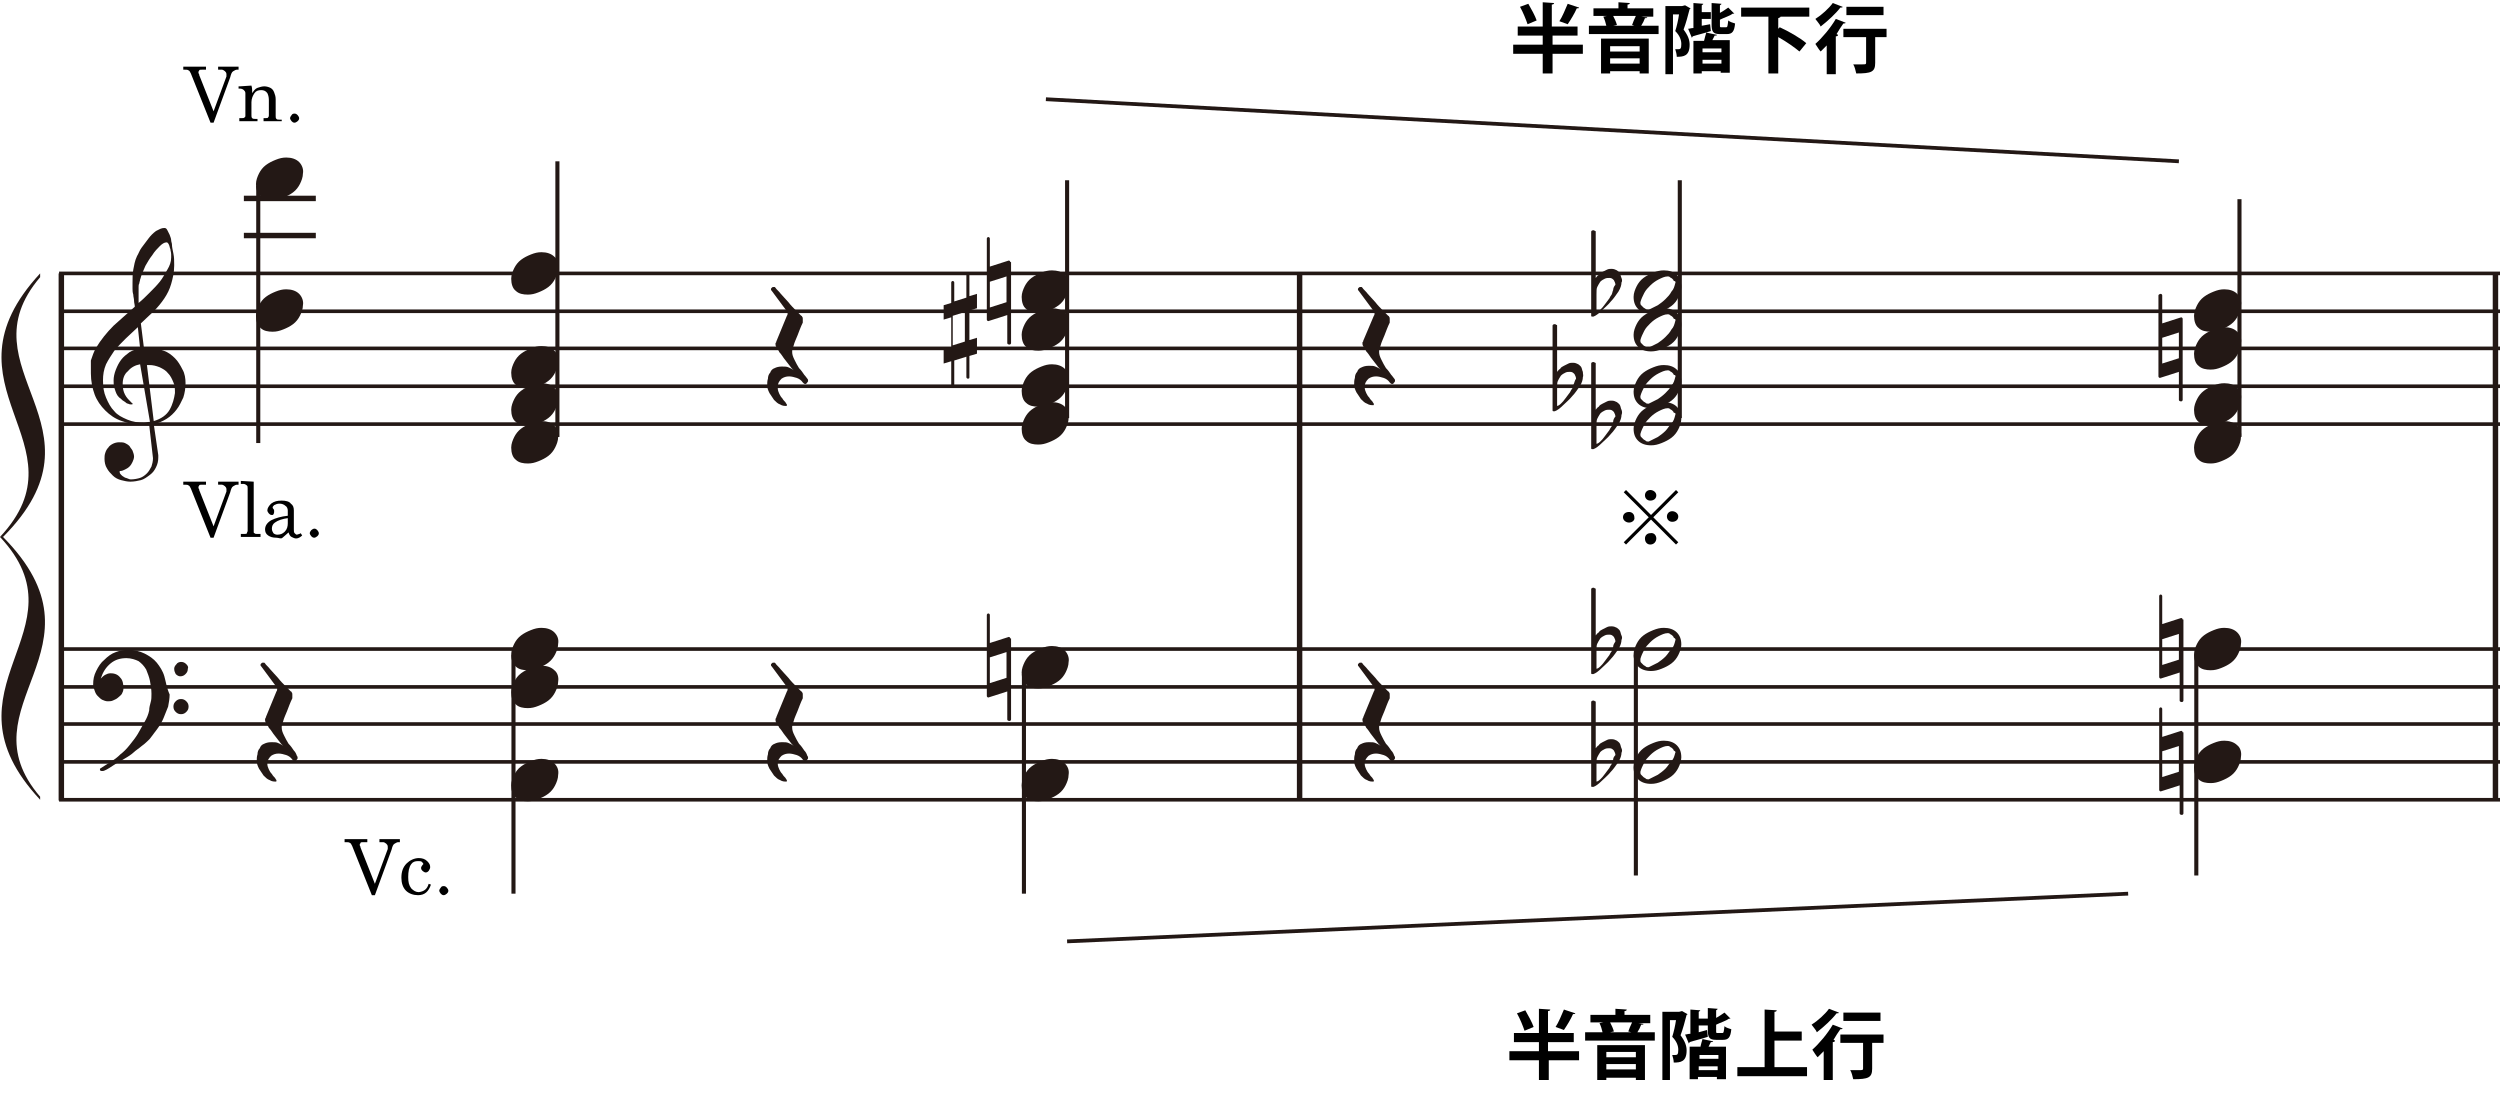 <?xml version="1.0" encoding="utf-8"?>
<!-- Generator: Adobe Illustrator 26.3.1, SVG Export Plug-In . SVG Version: 6.00 Build 0)  -->
<svg version="1.1" xmlns="http://www.w3.org/2000/svg" xmlns:xlink="http://www.w3.org/1999/xlink" x="0px" y="0px"
	 viewBox="0 0 330.1 145.7" style="enable-background:new 0 0 330.1 145.7;" xml:space="preserve">
<style type="text/css">
	.st0{fill:none;stroke:#231815;stroke-width:0.72;stroke-miterlimit:10;}
	.st1{fill:#231815;}
	.st2{fill:none;stroke:#231815;stroke-width:0.48;stroke-miterlimit:10;}
	.st3{fill-rule:evenodd;clip-rule:evenodd;fill:#231815;}
	.st4{fill:none;stroke:#231815;stroke-width:0.54;stroke-miterlimit:10;}
	.st5{fill:none;stroke:#231815;stroke-width:0.42;stroke-miterlimit:10;}
	.st6{fill:none;stroke:#231815;stroke-width:0.6;stroke-miterlimit:10;}
	.st7{fill:none;stroke:#E60012;stroke-width:0.75;stroke-miterlimit:10;}
	.st8{fill:none;stroke:#231815;stroke-width:0.5;stroke-miterlimit:10;}
</style>
<g id="レイヤー_1">
	<line class="st0" x1="8.1" y1="36.1" x2="8.1" y2="105.7"/>
	<path class="st1" d="M24.5,50.6c0-0.6-0.1-1.3-0.4-1.8c-0.3-0.6-0.6-1.1-1-1.5c-0.4-0.4-0.9-0.8-1.5-1s-1.2-0.4-1.8-0.4
		c-0.1,0-0.2,0-0.4,0c-0.1,0-0.3,0-0.4,0l-0.4-3.2c0.6-0.6,1.2-1.1,1.7-1.6c0.5-0.5,1-1.1,1.4-1.7c0.4-0.6,0.7-1.2,0.9-1.9
		c0.2-0.7,0.4-1.5,0.4-2.4v-0.2c0-0.5,0-0.9-0.1-1.4c-0.1-0.5-0.2-0.9-0.2-1.3c0-0.1-0.1-0.3-0.1-0.5s-0.1-0.4-0.2-0.7
		c-0.1-0.2-0.2-0.4-0.3-0.6c-0.1-0.2-0.2-0.3-0.4-0.3c-0.4,0-0.7,0.2-1.1,0.4c-0.4,0.3-0.7,0.6-1,1c-0.3,0.4-0.6,0.8-0.9,1.2
		c-0.3,0.4-0.4,0.8-0.6,1.1c-0.3,0.6-0.4,1.3-0.5,1.8c-0.1,0.6-0.1,1.1-0.1,1.7v0.2c0,0.1,0,0.3,0,0.6c0,0.2,0,0.5,0.1,0.8
		c0,0.3,0.1,0.5,0.1,0.8c0,0.3,0.1,0.5,0.1,0.8c-0.9,0.8-1.8,1.6-2.8,2.5c-0.9,0.9-1.7,1.9-2.3,2.9c-0.3,0.5-0.5,1.1-0.7,1.7
		C12,48.1,12,48.7,12,49.3c0,1,0.2,2,0.5,2.8c0.3,0.8,0.8,1.5,1.4,2.1c0.6,0.6,1.3,1.1,2.2,1.4c0.8,0.3,1.8,0.5,2.8,0.5h0.2
		c0.1,0,0.2,0,0.3,0c0.1,0,0.2,0,0.3,0l0.5,4.4c0,0.4-0.1,0.8-0.2,1.1c-0.2,0.4-0.4,0.7-0.6,0.9c-0.3,0.3-0.6,0.5-0.9,0.6
		c-0.3,0.1-0.8,0.2-1.2,0.2c-0.1,0-0.2,0-0.4-0.1s-0.4-0.1-0.5-0.2c-0.2-0.1-0.3-0.2-0.4-0.3c-0.1-0.1-0.2-0.2-0.2-0.4
		c0,0,0-0.1,0-0.1c0.3,0,0.5-0.1,0.7-0.2c0.2-0.1,0.4-0.2,0.6-0.4c0.2-0.2,0.3-0.4,0.4-0.6c0.1-0.2,0.2-0.5,0.2-0.7
		c0-0.3-0.1-0.5-0.2-0.8c-0.1-0.2-0.3-0.4-0.4-0.6c-0.2-0.2-0.4-0.3-0.6-0.4c-0.2-0.1-0.5-0.1-0.8-0.1c-0.3,0-0.6,0.1-0.8,0.2
		c-0.2,0.1-0.5,0.3-0.6,0.5c-0.2,0.2-0.3,0.4-0.4,0.7c-0.1,0.3-0.1,0.5-0.1,0.8c0,0.4,0.1,0.9,0.3,1.2c0.2,0.4,0.5,0.7,0.8,1
		c0.3,0.3,0.7,0.5,1.1,0.6c0.4,0.1,0.8,0.2,1.2,0.2c0.5,0,1-0.1,1.4-0.2s0.8-0.4,1.2-0.7c0.4-0.3,0.6-0.6,0.8-1
		c0.2-0.4,0.3-0.8,0.3-1.3c0-0.1,0-0.1,0-0.1c0,0,0-0.1,0-0.2L20.3,56c0.6-0.1,1.2-0.4,1.7-0.7c0.5-0.3,1-0.8,1.3-1.2
		c0.4-0.5,0.6-1,0.9-1.6C24.4,51.9,24.5,51.2,24.5,50.6L24.5,50.6L24.5,50.6z M22.1,35.6c-0.3,0.5-0.6,1.1-1,1.6
		c-0.4,0.5-0.9,1-1.4,1.5c-0.5,0.5-0.9,0.9-1.4,1.3c0-0.1,0-0.2,0-0.4c0-0.1,0-0.3,0-0.4c0-0.1,0-0.2,0-0.3v-0.4c0-0.2,0-0.4,0-0.6
		c0-0.2,0-0.3,0.1-0.5c0-0.2,0.1-0.3,0.1-0.5c0.1-0.2,0.1-0.4,0.2-0.6c0.1-0.3,0.3-0.7,0.5-1.2c0.3-0.5,0.5-0.9,0.9-1.4
		c0.3-0.5,0.7-0.9,1-1.2c0.3-0.3,0.6-0.5,0.9-0.5c0.1,0,0.2,0.1,0.3,0.3c0.1,0.2,0.1,0.4,0.2,0.6c0,0.2,0.1,0.4,0.1,0.7
		c0,0.2,0,0.4,0,0.4C22.6,34.6,22.4,35.1,22.1,35.6L22.1,35.6z M22.4,54.1c-0.4,0.7-1.1,1.2-2.1,1.5l-0.9-7.4l0.3,0
		c0.5,0,0.9,0.1,1.4,0.3c0.4,0.2,0.8,0.4,1.1,0.8c0.3,0.3,0.5,0.7,0.7,1.2c0.2,0.4,0.2,0.9,0.2,1.4C23,52.6,22.8,53.4,22.4,54.1
		L22.4,54.1z M19.8,55.7c-0.3,0-0.5,0.1-0.8,0.1c-0.8,0-1.5-0.1-2.2-0.4c-0.7-0.3-1.3-0.6-1.7-1.1c-0.5-0.5-0.8-1.1-1.1-1.8
		c-0.3-0.7-0.4-1.4-0.4-2.3c0-0.7,0.1-1.4,0.4-2.1c0.3-0.6,0.7-1.2,1.1-1.8c0.5-0.6,1-1.1,1.5-1.6s1.1-1,1.6-1.5l0.3,2.8
		c-0.5,0.1-0.9,0.2-1.4,0.5c-0.4,0.3-0.8,0.6-1.1,1c-0.3,0.4-0.5,0.8-0.7,1.3c-0.2,0.5-0.3,1-0.3,1.4c0,0.3,0,0.7,0.1,1
		c0.1,0.3,0.2,0.7,0.4,1c0.1,0.1,0.2,0.3,0.4,0.4c0.2,0.2,0.3,0.3,0.5,0.4c0.2,0.1,0.3,0.3,0.5,0.3c0.2,0.1,0.3,0.1,0.4,0.1h0.1
		c0.1,0,0.1,0,0.1-0.1v0c0,0,0-0.1-0.1-0.1c-0.4-0.4-0.7-0.7-0.9-1.1c-0.2-0.4-0.3-0.8-0.3-1.4c0-0.7,0.2-1.3,0.7-1.7
		c0.4-0.5,1-0.8,1.6-0.9L19.8,55.7L19.8,55.7z"/>
	<path class="st1" d="M24.6,87.7c-0.2-0.2-0.4-0.3-0.7-0.3c-0.2,0-0.5,0.1-0.6,0.3c-0.2,0.2-0.3,0.4-0.3,0.6c0,0.3,0.1,0.5,0.2,0.7
		c0.2,0.2,0.4,0.3,0.6,0.3c0.3,0,0.5-0.1,0.7-0.3c0.2-0.2,0.3-0.4,0.3-0.7C24.9,88.1,24.8,87.9,24.6,87.7L24.6,87.7z M24.6,92.6
		c-0.2-0.2-0.4-0.3-0.7-0.3c-0.3,0-0.5,0.1-0.7,0.3c-0.2,0.2-0.3,0.4-0.3,0.7c0,0.3,0.1,0.5,0.3,0.7c0.2,0.2,0.4,0.3,0.7,0.3
		c0.3,0,0.5-0.1,0.7-0.3c0.2-0.2,0.3-0.4,0.3-0.7C24.9,93,24.8,92.8,24.6,92.6L24.6,92.6z M21.7,89.3c-0.2-0.7-0.6-1.3-1-1.8
		c-0.4-0.5-1-0.9-1.6-1.2c-0.6-0.3-1.4-0.5-2.1-0.5c-0.6,0-1.2,0.1-1.7,0.3c-0.6,0.2-1.1,0.6-1.5,1c-0.5,0.4-0.8,0.9-1.1,1.5
		c-0.3,0.6-0.4,1.1-0.4,1.8c0,0.3,0.1,0.5,0.2,0.8c0.1,0.3,0.2,0.5,0.4,0.7c0.2,0.2,0.4,0.4,0.6,0.5c0.2,0.1,0.5,0.2,0.7,0.2
		c0.2,0,0.5,0,0.7-0.1c0.2-0.1,0.5-0.2,0.7-0.4c0.2-0.2,0.4-0.3,0.5-0.5c0.1-0.2,0.2-0.4,0.2-0.7c0-0.6-0.1-1.1-0.4-1.4
		c-0.3-0.4-0.7-0.6-1.3-0.6c-0.3,0-0.5,0.1-0.7,0.2c-0.2,0.1-0.4,0.3-0.6,0.5c0.3-0.9,0.7-1.5,1.3-2c0.6-0.5,1.3-0.7,2.1-0.7
		c0.6,0,1.2,0.2,1.6,0.4c0.4,0.3,0.7,0.6,1,1.1c0.2,0.5,0.4,1,0.5,1.5c0.1,0.6,0.2,1.1,0.2,1.7c0,0.4,0,0.8-0.1,1.1
		c-0.1,0.4-0.2,0.7-0.2,1.1c-0.1,0.5-0.3,1-0.6,1.5c-0.3,0.5-0.6,1.1-0.9,1.6c-0.3,0.5-0.7,1-1.1,1.5c-0.4,0.5-0.8,0.9-1.2,1.2
		c-0.4,0.4-0.8,0.7-1.3,1c-0.5,0.3-0.9,0.6-1.4,0.9c0,0,0,0.1,0,0.1c0,0,0,0,0,0.1c0.1,0.1,0.2,0.1,0.2,0.1c0.1,0,0.1,0,0.2,0
		c0.1,0,0.3-0.1,0.5-0.2c0.2-0.1,0.5-0.3,0.8-0.5c0.3-0.2,0.6-0.4,1-0.6c0.3-0.2,0.7-0.4,1-0.6c0.3-0.2,0.6-0.4,0.8-0.6
		c0.2-0.2,0.4-0.3,0.5-0.4c0.3-0.2,0.6-0.5,0.9-0.7c0.3-0.3,0.6-0.5,0.8-0.8c0.3-0.4,0.6-0.8,0.9-1.2c0.3-0.4,0.6-0.9,0.8-1.4
		c0.2-0.5,0.4-1,0.6-1.5c0.1-0.5,0.2-1.1,0.2-1.6C22,90.8,21.9,90,21.7,89.3L21.7,89.3z"/>
	<line class="st0" x1="171.6" y1="36.1" x2="171.6" y2="105.7"/>
	<line class="st0" x1="329.5" y1="36.1" x2="329.5" y2="105.7"/>
	<line class="st2" x1="7.8" y1="36.1" x2="330.1" y2="36.1"/>
	<line class="st2" x1="7.8" y1="41.1" x2="330.1" y2="41.1"/>
	<line class="st2" x1="7.8" y1="46" x2="330.1" y2="46"/>
	<line class="st2" x1="7.8" y1="51" x2="330.1" y2="51"/>
	<line class="st2" x1="7.8" y1="56" x2="330.1" y2="56"/>
	<line class="st2" x1="7.8" y1="85.7" x2="330.1" y2="85.7"/>
	<line class="st2" x1="7.8" y1="90.7" x2="330.1" y2="90.7"/>
	<line class="st2" x1="7.8" y1="95.6" x2="330.1" y2="95.6"/>
	<line class="st2" x1="7.8" y1="100.6" x2="330.1" y2="100.6"/>
	<line class="st2" x1="7.8" y1="105.6" x2="330.1" y2="105.6"/>
	<path class="st3" d="M5.3,36.1C-8.6,51.1,11.6,58.5,0,70.9h0.4c14.6-14.7-5.5-22.1,4.9-34.3"/>
	<path class="st3" d="M5.3,105.6C-8.6,90.7,11.6,83.3,0,70.9h0.4c14.6,14.8-5.5,22.2,4.9,34.3"/>
	<line class="st4" x1="34.1" y1="24.5" x2="34.1" y2="58.5"/>
	<path class="st0" d="M32.2,31.1h9.5 M32.2,26.2h9.5"/>
	<path class="st1" d="M39.5,21.4c-0.4-0.4-1-0.6-1.7-0.6c-0.5,0-0.9,0.1-1.4,0.3c-0.5,0.2-0.9,0.4-1.3,0.7c-0.4,0.3-0.7,0.7-0.9,1.1
		c-0.2,0.4-0.4,0.9-0.4,1.4c0,0.7,0.2,1.3,0.6,1.6c0.4,0.4,1,0.5,1.6,0.5c0.5,0,0.9-0.1,1.4-0.3c0.5-0.2,0.9-0.4,1.3-0.7
		c0.4-0.3,0.7-0.7,0.9-1.1c0.2-0.4,0.4-0.9,0.4-1.4C40.1,22.4,39.9,21.8,39.5,21.4L39.5,21.4z"/>
	<path class="st1" d="M39.5,38.8c-0.4-0.4-1-0.6-1.7-0.6c-0.5,0-0.9,0.1-1.4,0.3c-0.5,0.2-0.9,0.4-1.3,0.7c-0.4,0.3-0.7,0.7-0.9,1.1
		c-0.2,0.4-0.4,0.9-0.4,1.4c0,0.7,0.2,1.3,0.6,1.6c0.4,0.4,1,0.5,1.6,0.5c0.5,0,0.9-0.1,1.4-0.3c0.5-0.2,0.9-0.4,1.3-0.7
		c0.4-0.3,0.7-0.7,0.9-1.1c0.2-0.4,0.4-0.9,0.4-1.4C40.1,39.8,39.9,39.2,39.5,38.8L39.5,38.8z"/>
	<line class="st4" x1="73.6" y1="57.7" x2="73.6" y2="21.3"/>
	<path class="st1" d="M73.2,33.9c-0.4-0.4-1-0.6-1.7-0.6c-0.5,0-0.9,0.1-1.4,0.3c-0.5,0.2-0.9,0.4-1.3,0.7c-0.4,0.3-0.7,0.7-0.9,1.1
		c-0.2,0.4-0.4,0.9-0.4,1.4c0,0.7,0.2,1.3,0.6,1.6c0.4,0.4,1,0.5,1.6,0.5c0.5,0,0.9-0.1,1.4-0.3c0.5-0.2,0.9-0.4,1.3-0.7
		c0.4-0.3,0.7-0.7,0.9-1.1c0.2-0.4,0.4-0.9,0.4-1.4C73.8,34.8,73.6,34.2,73.2,33.9L73.2,33.9z"/>
	<path class="st1" d="M73.2,46.3c-0.4-0.4-1-0.6-1.7-0.6c-0.5,0-0.9,0.1-1.4,0.3c-0.5,0.2-0.9,0.4-1.3,0.7c-0.4,0.3-0.7,0.7-0.9,1.1
		c-0.2,0.4-0.4,0.9-0.4,1.4c0,0.7,0.2,1.3,0.6,1.6c0.4,0.4,1,0.5,1.6,0.5c0.5,0,0.9-0.1,1.4-0.3c0.5-0.2,0.9-0.4,1.3-0.7
		c0.4-0.3,0.7-0.7,0.9-1.1c0.2-0.4,0.4-0.9,0.4-1.4C73.8,47.2,73.6,46.7,73.2,46.3L73.2,46.3z"/>
	<path class="st1" d="M73.2,51.2c-0.4-0.4-1-0.6-1.7-0.6c-0.5,0-0.9,0.1-1.4,0.3c-0.5,0.2-0.9,0.4-1.3,0.7c-0.4,0.3-0.7,0.7-0.9,1.1
		c-0.2,0.4-0.4,0.9-0.4,1.4c0,0.7,0.2,1.3,0.6,1.6c0.4,0.4,1,0.5,1.6,0.5c0.5,0,0.9-0.1,1.4-0.3c0.5-0.2,0.9-0.4,1.3-0.7
		c0.4-0.3,0.7-0.7,0.9-1.1c0.2-0.4,0.4-0.9,0.4-1.4C73.8,52.1,73.6,51.6,73.2,51.2L73.2,51.2z"/>
	<path class="st1" d="M73.2,56.2c-0.4-0.4-1-0.6-1.7-0.6c-0.5,0-0.9,0.1-1.4,0.3c-0.5,0.2-0.9,0.4-1.3,0.7c-0.4,0.3-0.7,0.7-0.9,1.1
		c-0.2,0.4-0.4,0.9-0.4,1.4c0,0.7,0.2,1.3,0.6,1.6c0.4,0.4,1,0.5,1.6,0.5c0.5,0,0.9-0.1,1.4-0.3c0.5-0.2,0.9-0.4,1.3-0.7
		c0.4-0.3,0.7-0.7,0.9-1.1c0.2-0.4,0.4-0.9,0.4-1.4C73.8,57.1,73.6,56.6,73.2,56.2L73.2,56.2z"/>
	<path class="st1" d="M106.2,49.5c-0.2-0.3-0.4-0.6-0.7-0.9c-0.2-0.3-0.4-0.7-0.6-1.1c-0.2-0.4-0.3-0.7-0.3-1v-0.2
		c0-0.1,0.1-0.3,0.2-0.7s0.3-0.8,0.5-1.3c0.2-0.5,0.4-1.1,0.7-1.7l0-0.1c0-0.1,0-0.2,0-0.3c0-0.1,0-0.1,0-0.1c0-0.1,0-0.2-0.1-0.3
		c0-0.1-0.1-0.1-0.1-0.1c-0.1-0.1-0.4-0.4-0.7-0.7c-0.3-0.3-0.7-0.7-1-1.1c-0.4-0.4-0.7-0.8-1-1.1c-0.3-0.4-0.6-0.6-0.7-0.8
		c0,0-0.1-0.1-0.1-0.1c0,0-0.1,0-0.2,0c-0.1,0-0.1,0-0.2,0.1c-0.1,0.1-0.1,0.1-0.1,0.2c0,0.1,0,0.1,0.1,0.2l2,2.7
		c0,0.1,0.1,0.1,0.1,0.2c0,0.1,0,0.3-0.1,0.4l0,0l-1.4,3.4c0,0.1,0,0.1-0.1,0.2c0,0.1,0,0.1,0,0.2c0,0.2,0.1,0.3,0.2,0.5
		c0,0.1,0.2,0.2,0.3,0.5c0.2,0.2,0.4,0.5,0.6,0.8c0.2,0.3,0.5,0.6,0.7,0.9c0.2,0.3,0.4,0.5,0.6,0.7c-0.2-0.2-0.5-0.3-0.7-0.4
		c-0.2-0.1-0.5-0.1-0.8-0.1h-0.1c-0.4,0-0.7,0.1-0.9,0.2c-0.3,0.1-0.5,0.3-0.6,0.6c-0.2,0.2-0.3,0.5-0.3,0.8
		c-0.1,0.3-0.1,0.6-0.1,0.9c0,0.3,0.1,0.6,0.3,1c0.2,0.3,0.4,0.6,0.6,0.9c0.3,0.3,0.5,0.5,0.8,0.6c0.3,0.2,0.6,0.2,0.8,0.2h0
		c0.1,0,0.1,0,0.1-0.1c0-0.1,0-0.1,0-0.1s-0.1-0.1-0.2-0.3c-0.1-0.1-0.3-0.3-0.4-0.5c-0.2-0.2-0.3-0.4-0.4-0.6
		c-0.1-0.2-0.2-0.5-0.2-0.7V51c0-0.4,0.2-0.7,0.5-1c0.3-0.2,0.6-0.3,1-0.3c0.3,0,0.7,0.1,1,0.2c0.3,0.1,0.6,0.3,0.8,0.6
		c0,0,0.1,0.1,0.1,0.1c0,0,0.1,0.1,0.2,0.1c0.1,0,0.2,0,0.2-0.1c0.1-0.1,0.2-0.2,0.2-0.3c0-0.1,0-0.2-0.1-0.3
		C106.5,49.9,106.4,49.7,106.2,49.5L106.2,49.5z"/>
	<line class="st4" x1="140.9" y1="55.2" x2="140.9" y2="23.8"/>
	<path class="st1" d="M140.6,36.3c-0.4-0.4-1-0.6-1.7-0.6c-0.5,0-0.9,0.1-1.4,0.3c-0.5,0.2-0.9,0.4-1.3,0.7
		c-0.4,0.3-0.7,0.7-0.9,1.1c-0.2,0.4-0.4,0.9-0.4,1.4c0,0.7,0.2,1.3,0.6,1.6c0.4,0.4,1,0.5,1.6,0.5c0.5,0,0.9-0.1,1.4-0.3
		c0.5-0.2,0.9-0.4,1.3-0.7c0.4-0.3,0.7-0.7,0.9-1.1c0.2-0.4,0.4-0.9,0.4-1.4C141.2,37.2,141,36.7,140.6,36.3L140.6,36.3z"/>
	<path class="st1" d="M140.6,41.3c-0.4-0.4-1-0.6-1.7-0.6c-0.5,0-0.9,0.1-1.4,0.3c-0.5,0.2-0.9,0.4-1.3,0.7
		c-0.4,0.3-0.7,0.7-0.9,1.1c-0.2,0.4-0.4,0.9-0.4,1.4c0,0.7,0.2,1.3,0.6,1.6c0.4,0.4,1,0.5,1.6,0.5c0.5,0,0.9-0.1,1.4-0.3
		c0.5-0.2,0.9-0.4,1.3-0.7c0.4-0.3,0.7-0.7,0.9-1.1c0.2-0.4,0.4-0.9,0.4-1.4C141.2,42.2,141,41.7,140.6,41.3L140.6,41.3z"/>
	<path class="st1" d="M140.6,48.7c-0.4-0.4-1-0.6-1.7-0.6c-0.5,0-0.9,0.1-1.4,0.3c-0.5,0.2-0.9,0.4-1.3,0.7
		c-0.4,0.3-0.7,0.7-0.9,1.1c-0.2,0.4-0.4,0.9-0.4,1.4c0,0.7,0.2,1.3,0.6,1.6c0.4,0.4,1,0.5,1.6,0.5c0.5,0,0.9-0.1,1.4-0.3
		c0.5-0.2,0.9-0.4,1.3-0.7c0.4-0.3,0.7-0.7,0.9-1.1c0.2-0.4,0.4-0.9,0.4-1.4C141.2,49.7,141,49.1,140.6,48.7L140.6,48.7z"/>
	<path class="st1" d="M140.6,53.7c-0.4-0.4-1-0.6-1.7-0.6c-0.5,0-0.9,0.1-1.4,0.3c-0.5,0.2-0.9,0.4-1.3,0.7
		c-0.4,0.3-0.7,0.7-0.9,1.1c-0.2,0.4-0.4,0.9-0.4,1.4c0,0.7,0.2,1.3,0.6,1.6c0.4,0.4,1,0.5,1.6,0.5c0.5,0,0.9-0.1,1.4-0.3
		c0.5-0.2,0.9-0.4,1.3-0.7c0.4-0.3,0.7-0.7,0.9-1.1c0.2-0.4,0.4-0.9,0.4-1.4C141.2,54.6,141,54.1,140.6,53.7L140.6,53.7z"/>
	<path class="st1" d="M133.4,34.6c0-0.1-0.1-0.2-0.2-0.2l-2.5,0.8v-3.7c0-0.1-0.1-0.2-0.2-0.2s-0.2,0.1-0.2,0.2v10.7
		c0,0.1,0.1,0.2,0.2,0.2l2.5-0.8v3.7c0,0.1,0.1,0.2,0.3,0.2c0.1,0,0.2-0.1,0.2-0.2V34.6L133.4,34.6z M130.7,40.6v-3.4l2.2-0.7v3.4
		L130.7,40.6L130.7,40.6z"/>
	<path class="st1" d="M129,44.6l-1,0.3v-3.9l1-0.3v-1.9l-1,0.3v-2.9c0-0.1-0.1-0.2-0.2-0.2c-0.1,0-0.2,0.1-0.2,0.2v3.1l-1.6,0.5
		v-2.5c0-0.1-0.1-0.2-0.2-0.2c-0.1,0-0.2,0.1-0.2,0.2V40l-1,0.3v1.9l1-0.3v3.9l-1,0.3V48l1-0.3v3.1c0,0.1,0.1,0.2,0.2,0.2
		c0.1,0,0.2-0.1,0.2-0.2v-3.2l1.6-0.5v2.7c0,0.1,0.1,0.2,0.2,0.2c0.2,0,0.2-0.1,0.2-0.2v-2.8l1-0.3V44.6L129,44.6z M125.8,45.6v-3.9
		l1.6-0.5v3.9L125.8,45.6L125.8,45.6z"/>
	<path class="st1" d="M38.8,99.1c-0.2-0.3-0.4-0.6-0.7-0.9c-0.2-0.3-0.4-0.7-0.6-1.1c-0.2-0.4-0.3-0.7-0.3-1v-0.2
		c0-0.1,0.1-0.3,0.2-0.7s0.3-0.8,0.5-1.3c0.2-0.5,0.4-1.1,0.7-1.7l0-0.1c0-0.1,0-0.2,0-0.3c0-0.1,0-0.1,0-0.1c0-0.1,0-0.2-0.1-0.3
		c0-0.1-0.1-0.1-0.1-0.1c-0.1-0.1-0.4-0.4-0.7-0.7c-0.3-0.3-0.7-0.7-1-1.1c-0.4-0.4-0.7-0.8-1-1.1c-0.3-0.4-0.6-0.6-0.7-0.8
		c0,0-0.1-0.1-0.1-0.1c0,0-0.1,0-0.2,0c-0.1,0-0.1,0-0.2,0.1c-0.1,0.1-0.1,0.1-0.1,0.2c0,0.1,0,0.1,0.1,0.2l2,2.7
		c0,0.1,0.1,0.1,0.1,0.2c0,0.1,0,0.3-0.1,0.4l0,0l-1.4,3.4c0,0.1,0,0.1-0.1,0.2c0,0.1,0,0.1,0,0.2c0,0.2,0.1,0.3,0.2,0.5
		c0,0.1,0.2,0.2,0.3,0.5c0.2,0.2,0.4,0.5,0.6,0.8c0.2,0.3,0.5,0.6,0.7,0.9c0.2,0.3,0.4,0.5,0.6,0.7c-0.2-0.2-0.5-0.3-0.7-0.4
		c-0.2-0.1-0.5-0.1-0.8-0.1h-0.1c-0.4,0-0.7,0.1-0.9,0.2c-0.3,0.1-0.5,0.3-0.6,0.6c-0.2,0.2-0.3,0.5-0.3,0.8
		c-0.1,0.3-0.1,0.6-0.1,0.9c0,0.3,0.1,0.6,0.3,1c0.2,0.3,0.4,0.6,0.6,0.9c0.3,0.3,0.5,0.5,0.8,0.6c0.3,0.2,0.6,0.2,0.8,0.2h0
		c0.1,0,0.1,0,0.1-0.1c0-0.1,0-0.1,0-0.1s-0.1-0.1-0.2-0.3c-0.1-0.1-0.3-0.3-0.4-0.5c-0.2-0.2-0.3-0.4-0.4-0.6
		c-0.1-0.2-0.2-0.5-0.2-0.7v-0.1c0-0.4,0.2-0.7,0.5-1c0.3-0.2,0.6-0.3,1-0.3c0.3,0,0.7,0.1,1,0.2c0.3,0.1,0.6,0.3,0.8,0.6
		c0,0,0.1,0.1,0.1,0.1c0,0,0.1,0.1,0.2,0.1c0.1,0,0.2,0,0.2-0.1c0.1-0.1,0.2-0.2,0.2-0.3c0-0.1,0-0.2-0.1-0.3
		C39.1,99.5,39,99.3,38.8,99.1L38.8,99.1z"/>
	<line class="st4" x1="67.8" y1="86.5" x2="67.8" y2="118"/>
	<path class="st1" d="M73.2,83.5c-0.4-0.4-1-0.6-1.7-0.6c-0.5,0-0.9,0.1-1.4,0.3c-0.5,0.2-0.9,0.4-1.3,0.7c-0.4,0.3-0.7,0.7-0.9,1.1
		c-0.2,0.4-0.4,0.9-0.4,1.4c0,0.7,0.2,1.3,0.6,1.6c0.4,0.4,1,0.5,1.6,0.5c0.5,0,0.9-0.1,1.4-0.3c0.5-0.2,0.9-0.4,1.3-0.7
		c0.4-0.3,0.7-0.7,0.9-1.1c0.2-0.4,0.4-0.9,0.4-1.4C73.8,84.4,73.6,83.9,73.2,83.5L73.2,83.5z"/>
	<path class="st1" d="M73.2,88.5c-0.4-0.4-1-0.6-1.7-0.6c-0.5,0-0.9,0.1-1.4,0.3c-0.5,0.2-0.9,0.4-1.3,0.7c-0.4,0.3-0.7,0.7-0.9,1.1
		c-0.2,0.4-0.4,0.9-0.4,1.4c0,0.7,0.2,1.3,0.6,1.6c0.4,0.4,1,0.5,1.6,0.5c0.5,0,0.9-0.1,1.4-0.3c0.5-0.2,0.9-0.4,1.3-0.7
		c0.4-0.3,0.7-0.7,0.9-1.1c0.2-0.4,0.4-0.9,0.4-1.4C73.8,89.4,73.6,88.8,73.2,88.5L73.2,88.5z"/>
	<path class="st1" d="M73.2,100.8c-0.4-0.4-1-0.6-1.7-0.6c-0.5,0-0.9,0.1-1.4,0.3c-0.5,0.2-0.9,0.4-1.3,0.7
		c-0.4,0.3-0.7,0.7-0.9,1.1c-0.2,0.4-0.4,0.9-0.4,1.4c0,0.7,0.2,1.3,0.6,1.6c0.4,0.4,1,0.5,1.6,0.5c0.5,0,0.9-0.1,1.4-0.3
		c0.5-0.2,0.9-0.4,1.3-0.7c0.4-0.3,0.7-0.7,0.9-1.1c0.2-0.4,0.4-0.9,0.4-1.4C73.8,101.7,73.6,101.2,73.2,100.8L73.2,100.8z"/>
	<path class="st1" d="M106.2,99.1c-0.2-0.3-0.4-0.6-0.7-0.9c-0.2-0.3-0.4-0.7-0.6-1.1c-0.2-0.4-0.3-0.7-0.3-1v-0.2
		c0-0.1,0.1-0.3,0.2-0.7s0.3-0.8,0.5-1.3c0.2-0.5,0.4-1.1,0.7-1.7l0-0.1c0-0.1,0-0.2,0-0.3c0-0.1,0-0.1,0-0.1c0-0.1,0-0.2-0.1-0.3
		c0-0.1-0.1-0.1-0.1-0.1c-0.1-0.1-0.4-0.4-0.7-0.7c-0.3-0.3-0.7-0.7-1-1.1c-0.4-0.4-0.7-0.8-1-1.1c-0.3-0.4-0.6-0.6-0.7-0.8
		c0,0-0.1-0.1-0.1-0.1c0,0-0.1,0-0.2,0c-0.1,0-0.1,0-0.2,0.1c-0.1,0.1-0.1,0.1-0.1,0.2c0,0.1,0,0.1,0.1,0.2l2,2.7
		c0,0.1,0.1,0.1,0.1,0.2c0,0.1,0,0.3-0.1,0.4l0,0l-1.4,3.4c0,0.1,0,0.1-0.1,0.2c0,0.1,0,0.1,0,0.2c0,0.2,0.1,0.3,0.2,0.5
		c0,0.1,0.2,0.2,0.3,0.5c0.2,0.2,0.4,0.5,0.6,0.8c0.2,0.3,0.5,0.6,0.7,0.9c0.2,0.3,0.4,0.5,0.6,0.7c-0.2-0.2-0.5-0.3-0.7-0.4
		c-0.2-0.1-0.5-0.1-0.8-0.1h-0.1c-0.4,0-0.7,0.1-0.9,0.2c-0.3,0.1-0.5,0.3-0.6,0.6c-0.2,0.2-0.3,0.5-0.3,0.8
		c-0.1,0.3-0.1,0.6-0.1,0.9c0,0.3,0.1,0.6,0.3,1c0.2,0.3,0.4,0.6,0.6,0.9c0.3,0.3,0.5,0.5,0.8,0.6c0.3,0.2,0.6,0.2,0.8,0.2h0
		c0.1,0,0.1,0,0.1-0.1c0-0.1,0-0.1,0-0.1s-0.1-0.1-0.2-0.3c-0.1-0.1-0.3-0.3-0.4-0.5c-0.2-0.2-0.3-0.4-0.4-0.6
		c-0.1-0.2-0.2-0.5-0.2-0.7v-0.1c0-0.4,0.2-0.7,0.5-1c0.3-0.2,0.6-0.3,1-0.3c0.3,0,0.7,0.1,1,0.2c0.3,0.1,0.6,0.3,0.8,0.6
		c0,0,0.1,0.1,0.1,0.1c0,0,0.1,0.1,0.2,0.1c0.1,0,0.2,0,0.2-0.1c0.1-0.1,0.2-0.2,0.2-0.3c0-0.1,0-0.2-0.1-0.3
		C106.5,99.5,106.4,99.3,106.2,99.1L106.2,99.1z"/>
	<line class="st4" x1="135.2" y1="89" x2="135.2" y2="118"/>
	<path class="st1" d="M140.6,85.9c-0.4-0.4-1-0.6-1.7-0.6c-0.5,0-0.9,0.1-1.4,0.3c-0.5,0.2-0.9,0.4-1.3,0.7
		c-0.4,0.3-0.7,0.7-0.9,1.1c-0.2,0.4-0.4,0.9-0.4,1.4c0,0.7,0.2,1.3,0.6,1.6c0.4,0.4,1,0.5,1.6,0.5c0.5,0,0.9-0.1,1.4-0.3
		c0.5-0.2,0.9-0.4,1.3-0.7c0.4-0.3,0.7-0.7,0.9-1.1c0.2-0.4,0.4-0.9,0.4-1.4C141.2,86.9,141,86.3,140.6,85.9L140.6,85.9z"/>
	<path class="st1" d="M140.6,100.8c-0.4-0.4-1-0.6-1.7-0.6c-0.5,0-0.9,0.1-1.4,0.3c-0.5,0.2-0.9,0.4-1.3,0.7
		c-0.4,0.3-0.7,0.7-0.9,1.1c-0.2,0.4-0.4,0.9-0.4,1.4c0,0.7,0.2,1.3,0.6,1.6c0.4,0.4,1,0.5,1.6,0.5c0.5,0,0.9-0.1,1.4-0.3
		c0.5-0.2,0.9-0.4,1.3-0.7c0.4-0.3,0.7-0.7,0.9-1.1c0.2-0.4,0.4-0.9,0.4-1.4C141.2,101.7,141,101.2,140.6,100.8L140.6,100.8z"/>
	<path class="st1" d="M133.4,84.3c0-0.1-0.1-0.2-0.2-0.2l-2.5,0.8v-3.7c0-0.1-0.1-0.2-0.2-0.2s-0.2,0.1-0.2,0.2v10.7
		c0,0.1,0.1,0.2,0.2,0.2l2.5-0.8v3.7c0,0.1,0.1,0.2,0.3,0.2c0.1,0,0.2-0.1,0.2-0.2V84.3L133.4,84.3z M130.7,90.2v-3.4l2.2-0.7v3.4
		L130.7,90.2L130.7,90.2z"/>
	<path class="st1" d="M183.7,49.5c-0.2-0.3-0.4-0.6-0.7-0.9c-0.2-0.3-0.4-0.7-0.6-1.1c-0.2-0.4-0.3-0.7-0.3-1v-0.2
		c0-0.1,0.1-0.3,0.2-0.7s0.3-0.8,0.5-1.3c0.2-0.5,0.4-1.1,0.7-1.7l0-0.1c0-0.1,0-0.2,0-0.3c0-0.1,0-0.1,0-0.1c0-0.1,0-0.2-0.1-0.3
		c0-0.1-0.1-0.1-0.1-0.1c-0.1-0.1-0.4-0.4-0.7-0.7c-0.3-0.3-0.7-0.7-1-1.1c-0.4-0.4-0.7-0.8-1-1.1c-0.3-0.4-0.6-0.6-0.7-0.8
		c0,0-0.1-0.1-0.1-0.1c0,0-0.1,0-0.2,0c-0.1,0-0.1,0-0.2,0.1c-0.1,0.1-0.1,0.1-0.1,0.2c0,0.1,0,0.1,0.1,0.2l2,2.7
		c0,0.1,0.1,0.1,0.1,0.2c0,0.1,0,0.3-0.1,0.4l0,0L180,45c0,0.1,0,0.1-0.1,0.2c0,0.1,0,0.1,0,0.2c0,0.2,0.1,0.3,0.2,0.5
		c0,0.1,0.2,0.2,0.3,0.5c0.2,0.2,0.4,0.5,0.6,0.8c0.2,0.3,0.5,0.6,0.7,0.9c0.2,0.3,0.4,0.5,0.6,0.7c-0.2-0.2-0.5-0.3-0.7-0.4
		c-0.2-0.1-0.5-0.1-0.8-0.1h-0.1c-0.4,0-0.7,0.1-0.9,0.2c-0.3,0.1-0.5,0.3-0.6,0.6c-0.2,0.2-0.3,0.5-0.3,0.8
		c-0.1,0.3-0.1,0.6-0.1,0.9c0,0.3,0.1,0.6,0.3,1c0.2,0.3,0.4,0.6,0.6,0.9c0.3,0.3,0.5,0.5,0.8,0.6c0.3,0.2,0.6,0.2,0.8,0.2h0
		c0.1,0,0.1,0,0.1-0.1c0-0.1,0-0.1,0-0.1s-0.1-0.1-0.2-0.3c-0.1-0.1-0.3-0.3-0.4-0.5c-0.2-0.2-0.3-0.4-0.4-0.6
		c-0.1-0.2-0.2-0.5-0.2-0.7V51c0-0.4,0.2-0.7,0.5-1c0.3-0.2,0.6-0.3,1-0.3c0.3,0,0.7,0.1,1,0.2c0.3,0.1,0.6,0.3,0.8,0.6
		c0,0,0.1,0.1,0.1,0.1c0,0,0.1,0.1,0.2,0.1c0.1,0,0.2,0,0.2-0.1c0.1-0.1,0.2-0.2,0.2-0.3c0-0.1,0-0.2-0.1-0.3
		C184,49.9,183.9,49.7,183.7,49.5L183.7,49.5z"/>
	<line class="st4" x1="221.8" y1="55.2" x2="221.8" y2="23.8"/>
	<path class="st1" d="M221.4,36.3c-0.4-0.4-1-0.6-1.7-0.6c-0.5,0-0.9,0.1-1.4,0.3c-0.5,0.2-0.9,0.4-1.3,0.7
		c-0.4,0.3-0.7,0.7-0.9,1.1c-0.2,0.4-0.4,0.9-0.4,1.4c0,0.7,0.2,1.2,0.6,1.6c0.4,0.4,1,0.6,1.7,0.6c0.5,0,0.9-0.1,1.4-0.3
		c0.5-0.2,0.9-0.4,1.3-0.7c0.4-0.3,0.7-0.7,0.9-1.1c0.2-0.4,0.4-0.9,0.4-1.4C222,37.2,221.8,36.7,221.4,36.3L221.4,36.3z
		 M221.2,37.4c-0.1,0.4-0.2,0.8-0.5,1.1c-0.2,0.4-0.5,0.7-0.8,1c-0.3,0.3-0.7,0.6-1,0.8c-0.4,0.2-0.8,0.4-1.2,0.6h-0.1
		c-0.1,0-0.2,0-0.3-0.1c-0.1-0.1-0.2-0.1-0.3-0.2c-0.1-0.1-0.2-0.2-0.3-0.3c-0.1-0.1-0.1-0.2-0.1-0.3v-0.1c0.1-0.4,0.3-0.8,0.5-1.2
		c0.2-0.4,0.5-0.7,0.8-1c0.3-0.3,0.7-0.6,1.1-0.8s0.8-0.4,1.2-0.4h0c0.1,0,0.2,0,0.3,0.1c0.1,0.1,0.2,0.1,0.3,0.2
		c0.1,0.1,0.2,0.2,0.2,0.3C221.2,37.1,221.3,37.2,221.2,37.4L221.2,37.4L221.2,37.4z"/>
	<path class="st1" d="M221.4,41.3c-0.4-0.4-1-0.6-1.7-0.6c-0.5,0-0.9,0.1-1.4,0.3c-0.5,0.2-0.9,0.4-1.3,0.7
		c-0.4,0.3-0.7,0.7-0.9,1.1c-0.2,0.4-0.4,0.9-0.4,1.4c0,0.7,0.2,1.2,0.6,1.6c0.4,0.4,1,0.6,1.7,0.6c0.5,0,0.9-0.1,1.4-0.3
		c0.5-0.2,0.9-0.4,1.3-0.7c0.4-0.3,0.7-0.7,0.9-1.1c0.2-0.4,0.4-0.9,0.4-1.4C222,42.2,221.8,41.7,221.4,41.3L221.4,41.3z
		 M221.2,42.4c-0.1,0.4-0.2,0.8-0.5,1.1c-0.2,0.4-0.5,0.7-0.8,1c-0.3,0.3-0.7,0.6-1,0.8c-0.4,0.2-0.8,0.4-1.2,0.6h-0.1
		c-0.1,0-0.2,0-0.3-0.1c-0.1-0.1-0.2-0.1-0.3-0.2c-0.1-0.1-0.2-0.2-0.3-0.3c-0.1-0.1-0.1-0.2-0.1-0.3v-0.1c0.1-0.4,0.3-0.8,0.5-1.2
		c0.2-0.4,0.5-0.7,0.8-1c0.3-0.3,0.7-0.6,1.1-0.8s0.8-0.4,1.2-0.4h0c0.1,0,0.2,0,0.3,0.1c0.1,0.1,0.2,0.1,0.3,0.2
		c0.1,0.1,0.2,0.2,0.2,0.3C221.2,42.1,221.3,42.2,221.2,42.4L221.2,42.4L221.2,42.4z"/>
	<path class="st1" d="M221.4,48.8c-0.4-0.4-1-0.6-1.7-0.6c-0.5,0-0.9,0.1-1.4,0.3c-0.5,0.2-0.9,0.4-1.3,0.7
		c-0.4,0.3-0.7,0.7-0.9,1.1c-0.2,0.4-0.4,0.9-0.4,1.4c0,0.7,0.2,1.2,0.6,1.6c0.4,0.4,1,0.6,1.7,0.6c0.5,0,0.9-0.1,1.4-0.3
		c0.5-0.2,0.9-0.4,1.3-0.7c0.4-0.3,0.7-0.7,0.9-1.1c0.2-0.4,0.4-0.9,0.4-1.4C222,49.7,221.8,49.1,221.4,48.8L221.4,48.8z
		 M221.2,49.8c-0.1,0.4-0.2,0.8-0.5,1.1c-0.2,0.4-0.5,0.7-0.8,1c-0.3,0.3-0.7,0.6-1,0.8c-0.4,0.2-0.8,0.4-1.2,0.6h-0.1
		c-0.1,0-0.2,0-0.3-0.1c-0.1-0.1-0.2-0.1-0.3-0.2c-0.1-0.1-0.2-0.2-0.3-0.3c-0.1-0.1-0.1-0.2-0.1-0.3v-0.1c0.1-0.4,0.3-0.8,0.5-1.2
		c0.2-0.4,0.5-0.7,0.8-1c0.3-0.3,0.7-0.6,1.1-0.8s0.8-0.4,1.2-0.4h0c0.1,0,0.2,0,0.3,0.1c0.1,0.1,0.2,0.1,0.3,0.2
		c0.1,0.1,0.2,0.2,0.2,0.3C221.2,49.5,221.3,49.6,221.2,49.8L221.2,49.8L221.2,49.8z"/>
	<path class="st1" d="M221.4,53.7c-0.4-0.4-1-0.6-1.7-0.6c-0.5,0-0.9,0.1-1.4,0.3c-0.5,0.2-0.9,0.4-1.3,0.7
		c-0.4,0.3-0.7,0.7-0.9,1.1c-0.2,0.4-0.4,0.9-0.4,1.4c0,0.7,0.2,1.2,0.6,1.6c0.4,0.4,1,0.6,1.7,0.6c0.5,0,0.9-0.1,1.4-0.3
		c0.5-0.2,0.9-0.4,1.3-0.7c0.4-0.3,0.7-0.7,0.9-1.1c0.2-0.4,0.4-0.9,0.4-1.4C222,54.6,221.8,54.1,221.4,53.7L221.4,53.7z
		 M221.2,54.8c-0.1,0.4-0.2,0.8-0.5,1.1s-0.5,0.7-0.8,1c-0.3,0.3-0.7,0.6-1,0.8c-0.4,0.2-0.8,0.4-1.2,0.6h-0.1c-0.1,0-0.2,0-0.3-0.1
		c-0.1-0.1-0.2-0.1-0.3-0.2c-0.1-0.1-0.2-0.2-0.3-0.3c-0.1-0.1-0.1-0.2-0.1-0.3v-0.1c0.1-0.4,0.3-0.8,0.5-1.2c0.2-0.4,0.5-0.7,0.8-1
		c0.3-0.3,0.7-0.6,1.1-0.8c0.4-0.2,0.8-0.4,1.2-0.4h0c0.1,0,0.2,0,0.3,0.1c0.1,0.1,0.2,0.1,0.3,0.2c0.1,0.1,0.2,0.2,0.2,0.3
		C221.2,54.5,221.3,54.6,221.2,54.8L221.2,54.8L221.2,54.8z"/>
	<path class="st1" d="M214.1,54.1c-0.1-0.2-0.1-0.4-0.2-0.6c-0.1-0.2-0.3-0.3-0.4-0.4c-0.2-0.1-0.4-0.2-0.7-0.2
		c-0.2,0-0.4,0-0.6,0.1c-0.2,0.1-0.4,0.2-0.6,0.3c-0.2,0.1-0.4,0.2-0.5,0.4c-0.2,0.1-0.3,0.3-0.4,0.4V48c0-0.1,0-0.1-0.1-0.1
		c0,0-0.1-0.1-0.2-0.1c-0.2,0-0.3,0.1-0.3,0.2V59c0,0.1,0,0.1,0,0.2c0,0.1,0.1,0.1,0.1,0.1c0,0,0.1,0,0.1,0c0,0,0.1,0,0.1,0
		c0.3-0.1,0.7-0.4,1.1-0.8c0.4-0.4,0.8-0.7,1.2-1.2c0.4-0.4,0.7-0.9,1-1.3c0.3-0.5,0.4-0.9,0.4-1.2
		C214.2,54.6,214.2,54.3,214.1,54.1L214.1,54.1z M213,55.7c-0.1,0.2-0.1,0.4-0.2,0.6c-0.1,0.1-0.2,0.3-0.3,0.5
		c-0.2,0.3-0.4,0.5-0.6,0.8c-0.2,0.3-0.4,0.5-0.6,0.7c-0.2,0.2-0.4,0.3-0.5,0.3h0v-2.3c0-0.5,0-0.8,0.1-1c0.1-0.2,0.2-0.4,0.4-0.7
		c0.2-0.2,0.4-0.3,0.6-0.4c0.2-0.1,0.4-0.1,0.6-0.1c0.3,0,0.4,0.1,0.6,0.3c0.1,0.2,0.2,0.4,0.2,0.6C213.1,55.2,213,55.5,213,55.7
		L213,55.7z"/>
	<path class="st1" d="M214.1,36.7c-0.1-0.2-0.1-0.4-0.2-0.6c-0.1-0.2-0.3-0.3-0.4-0.4c-0.2-0.1-0.4-0.2-0.7-0.2
		c-0.2,0-0.4,0-0.6,0.1c-0.2,0.1-0.4,0.2-0.6,0.3c-0.2,0.1-0.4,0.2-0.5,0.4c-0.2,0.1-0.3,0.3-0.4,0.4v-6.1c0-0.1,0-0.1-0.1-0.1
		c0,0-0.1-0.1-0.2-0.1c-0.2,0-0.3,0.1-0.3,0.2v10.9c0,0.1,0,0.1,0,0.2c0,0.1,0.1,0.1,0.1,0.1c0,0,0.1,0,0.1,0c0,0,0.1,0,0.1,0
		c0.3-0.1,0.7-0.4,1.1-0.8c0.4-0.4,0.8-0.7,1.2-1.2c0.4-0.4,0.7-0.9,1-1.3c0.3-0.5,0.4-0.9,0.4-1.2
		C214.2,37.2,214.2,36.9,214.1,36.7L214.1,36.7z M213,38.3c-0.1,0.2-0.1,0.4-0.2,0.6c-0.1,0.1-0.2,0.3-0.3,0.5
		c-0.2,0.3-0.4,0.5-0.6,0.8c-0.2,0.3-0.4,0.5-0.6,0.7c-0.2,0.2-0.4,0.3-0.5,0.3h0v-2.3c0-0.5,0-0.8,0.1-1s0.2-0.4,0.4-0.7
		c0.2-0.2,0.4-0.3,0.6-0.4s0.4-0.1,0.6-0.1c0.3,0,0.4,0.1,0.6,0.3c0.1,0.2,0.2,0.4,0.2,0.6C213.1,37.8,213,38.1,213,38.3L213,38.3z"
		/>
	<path class="st1" d="M209,49.1c-0.1-0.2-0.1-0.4-0.2-0.6c-0.1-0.2-0.3-0.3-0.4-0.4c-0.2-0.1-0.4-0.2-0.7-0.2c-0.2,0-0.4,0-0.6,0.1
		c-0.2,0.1-0.4,0.2-0.6,0.3c-0.2,0.1-0.4,0.2-0.5,0.4c-0.2,0.1-0.3,0.3-0.4,0.4V43c0-0.1,0-0.1-0.1-0.1c0,0-0.1-0.1-0.2-0.1
		c-0.2,0-0.3,0.1-0.3,0.2V54c0,0.1,0,0.1,0,0.2c0,0.1,0.1,0.1,0.1,0.1c0,0,0.1,0,0.1,0c0,0,0.1,0,0.1,0c0.3-0.1,0.7-0.4,1.1-0.8
		c0.4-0.4,0.8-0.7,1.2-1.2c0.4-0.4,0.7-0.9,1-1.3c0.3-0.5,0.4-0.9,0.4-1.2C209.1,49.6,209,49.4,209,49.1L209,49.1z M207.8,50.7
		c-0.1,0.2-0.1,0.4-0.2,0.6c-0.1,0.1-0.2,0.3-0.3,0.5c-0.2,0.3-0.4,0.5-0.6,0.8c-0.2,0.3-0.4,0.5-0.6,0.7c-0.2,0.2-0.4,0.3-0.5,0.3
		h0v-2.3c0-0.5,0-0.8,0.1-1s0.2-0.4,0.4-0.7c0.2-0.2,0.4-0.3,0.6-0.4s0.4-0.1,0.6-0.1c0.3,0,0.4,0.1,0.6,0.3
		c0.1,0.2,0.2,0.4,0.2,0.6C207.9,50.3,207.9,50.5,207.8,50.7L207.8,50.7z"/>
	<line class="st4" x1="295.7" y1="57.7" x2="295.7" y2="26.3"/>
	<path class="st1" d="M295.4,38.8c-0.4-0.4-1-0.6-1.7-0.6c-0.5,0-0.9,0.1-1.4,0.3c-0.5,0.2-0.9,0.4-1.3,0.7
		c-0.4,0.3-0.7,0.7-0.9,1.1c-0.2,0.4-0.4,0.9-0.4,1.4c0,0.7,0.2,1.3,0.6,1.6c0.4,0.4,1,0.5,1.6,0.5c0.5,0,0.9-0.1,1.4-0.3
		c0.5-0.2,0.9-0.4,1.3-0.7c0.4-0.3,0.7-0.7,0.9-1.1c0.2-0.4,0.4-0.9,0.4-1.4C296,39.8,295.8,39.2,295.4,38.8L295.4,38.8z"/>
	<path class="st1" d="M295.4,43.8c-0.4-0.4-1-0.6-1.7-0.6c-0.5,0-0.9,0.1-1.4,0.3c-0.5,0.2-0.9,0.4-1.3,0.7
		c-0.4,0.3-0.7,0.7-0.9,1.1c-0.2,0.4-0.4,0.9-0.4,1.4c0,0.7,0.2,1.3,0.6,1.6c0.4,0.4,1,0.5,1.6,0.5c0.5,0,0.9-0.1,1.4-0.3
		c0.5-0.2,0.9-0.4,1.3-0.7c0.4-0.3,0.7-0.7,0.9-1.1c0.2-0.4,0.4-0.9,0.4-1.4C296,44.7,295.8,44.1,295.4,43.8L295.4,43.8z"/>
	<path class="st1" d="M295.4,51.2c-0.4-0.4-1-0.6-1.7-0.6c-0.5,0-0.9,0.1-1.4,0.3c-0.5,0.2-0.9,0.4-1.3,0.7
		c-0.4,0.3-0.7,0.7-0.9,1.1c-0.2,0.4-0.4,0.9-0.4,1.4c0,0.7,0.2,1.3,0.6,1.6c0.4,0.4,1,0.5,1.6,0.5c0.5,0,0.9-0.1,1.4-0.3
		c0.5-0.2,0.9-0.4,1.3-0.7c0.4-0.3,0.7-0.7,0.9-1.1c0.2-0.4,0.4-0.9,0.4-1.4C296,52.1,295.8,51.6,295.4,51.2L295.4,51.2z"/>
	<path class="st1" d="M295.4,56.2c-0.4-0.4-1-0.6-1.7-0.6c-0.5,0-0.9,0.1-1.4,0.3c-0.5,0.2-0.9,0.4-1.3,0.7
		c-0.4,0.3-0.7,0.7-0.9,1.1c-0.2,0.4-0.4,0.9-0.4,1.4c0,0.7,0.2,1.3,0.6,1.6c0.4,0.4,1,0.5,1.6,0.5c0.5,0,0.9-0.1,1.4-0.3
		c0.5-0.2,0.9-0.4,1.3-0.7c0.4-0.3,0.7-0.7,0.9-1.1c0.2-0.4,0.4-0.9,0.4-1.4C296,57.1,295.8,56.6,295.4,56.2L295.4,56.2z"/>
	<path class="st1" d="M288.2,42.1c0-0.1-0.1-0.2-0.2-0.2l-2.5,0.8V39c0-0.1-0.1-0.2-0.2-0.2S285,38.9,285,39v10.7
		c0,0.1,0.1,0.2,0.2,0.2l2.5-0.8v3.7c0,0.1,0.1,0.2,0.3,0.2c0.1,0,0.2-0.1,0.2-0.2V42.1L288.2,42.1z M285.5,48v-3.4l2.2-0.7v3.4
		L285.5,48L285.5,48z"/>
	<path class="st1" d="M183.7,99.1c-0.2-0.3-0.4-0.6-0.7-0.9c-0.2-0.3-0.4-0.7-0.6-1.1c-0.2-0.4-0.3-0.7-0.3-1v-0.2
		c0-0.1,0.1-0.3,0.2-0.7s0.3-0.8,0.5-1.3c0.2-0.5,0.4-1.1,0.7-1.7l0-0.1c0-0.1,0-0.2,0-0.3c0-0.1,0-0.1,0-0.1c0-0.1,0-0.2-0.1-0.3
		c0-0.1-0.1-0.1-0.1-0.1c-0.1-0.1-0.4-0.4-0.7-0.7c-0.3-0.3-0.7-0.7-1-1.1c-0.4-0.4-0.7-0.8-1-1.1c-0.3-0.4-0.6-0.6-0.7-0.8
		c0,0-0.1-0.1-0.1-0.1c0,0-0.1,0-0.2,0c-0.1,0-0.1,0-0.2,0.1c-0.1,0.1-0.1,0.1-0.1,0.2c0,0.1,0,0.1,0.1,0.2l2,2.7
		c0,0.1,0.1,0.1,0.1,0.2c0,0.1,0,0.3-0.1,0.4l0,0l-1.4,3.4c0,0.1,0,0.1-0.1,0.2c0,0.1,0,0.1,0,0.2c0,0.2,0.1,0.3,0.2,0.5
		c0,0.1,0.2,0.2,0.3,0.5c0.2,0.2,0.4,0.5,0.6,0.8c0.2,0.3,0.5,0.6,0.7,0.9c0.2,0.3,0.4,0.5,0.6,0.7c-0.2-0.2-0.5-0.3-0.7-0.4
		c-0.2-0.1-0.5-0.1-0.8-0.1h-0.1c-0.4,0-0.7,0.1-0.9,0.2c-0.3,0.1-0.5,0.3-0.6,0.6c-0.2,0.2-0.3,0.5-0.3,0.8
		c-0.1,0.3-0.1,0.6-0.1,0.9c0,0.3,0.1,0.6,0.3,1c0.2,0.3,0.4,0.6,0.6,0.9c0.3,0.3,0.5,0.5,0.8,0.6c0.3,0.2,0.6,0.2,0.8,0.2h0
		c0.1,0,0.1,0,0.1-0.1c0-0.1,0-0.1,0-0.1s-0.1-0.1-0.2-0.3c-0.1-0.1-0.3-0.3-0.4-0.5c-0.2-0.2-0.3-0.4-0.4-0.6
		c-0.1-0.2-0.2-0.5-0.2-0.7v-0.1c0-0.4,0.2-0.7,0.5-1c0.3-0.2,0.6-0.3,1-0.3c0.3,0,0.7,0.1,1,0.2c0.3,0.1,0.6,0.3,0.8,0.6
		c0,0,0.1,0.1,0.1,0.1c0,0,0.1,0.1,0.2,0.1c0.1,0,0.2,0,0.2-0.1c0.1-0.1,0.2-0.2,0.2-0.3c0-0.1,0-0.2-0.1-0.3
		C184,99.5,183.9,99.3,183.7,99.1L183.7,99.1z"/>
	<line class="st4" x1="216" y1="86.5" x2="216" y2="115.6"/>
	<path class="st1" d="M221.4,83.5c-0.4-0.4-1-0.6-1.7-0.6c-0.5,0-0.9,0.1-1.4,0.3c-0.5,0.2-0.9,0.4-1.3,0.7
		c-0.4,0.3-0.7,0.7-0.9,1.1c-0.2,0.4-0.4,0.9-0.4,1.4c0,0.7,0.2,1.2,0.6,1.6c0.4,0.4,1,0.6,1.7,0.6c0.5,0,0.9-0.1,1.4-0.3
		c0.5-0.2,0.9-0.4,1.3-0.7c0.4-0.3,0.7-0.7,0.9-1.1c0.2-0.4,0.4-0.9,0.4-1.4C222,84.4,221.8,83.9,221.4,83.5L221.4,83.5z
		 M221.2,84.6c-0.1,0.4-0.2,0.8-0.5,1.1s-0.5,0.7-0.8,1c-0.3,0.3-0.7,0.6-1,0.8c-0.4,0.2-0.8,0.4-1.2,0.6h-0.1c-0.1,0-0.2,0-0.3-0.1
		c-0.1-0.1-0.2-0.1-0.3-0.2c-0.1-0.1-0.2-0.2-0.3-0.3c-0.1-0.1-0.1-0.2-0.1-0.3V87c0.1-0.4,0.3-0.8,0.5-1.2c0.2-0.4,0.5-0.7,0.8-1
		c0.3-0.3,0.7-0.6,1.1-0.8c0.4-0.2,0.8-0.4,1.2-0.4h0c0.1,0,0.2,0,0.3,0.1c0.1,0.1,0.2,0.1,0.3,0.2c0.1,0.1,0.2,0.2,0.2,0.3
		C221.2,84.3,221.3,84.4,221.2,84.6L221.2,84.6L221.2,84.6z"/>
	<path class="st1" d="M221.4,98.4c-0.4-0.4-1-0.6-1.7-0.6c-0.5,0-0.9,0.1-1.4,0.3c-0.5,0.2-0.9,0.4-1.3,0.7
		c-0.4,0.3-0.7,0.7-0.9,1.1c-0.2,0.4-0.4,0.9-0.4,1.4c0,0.7,0.2,1.2,0.6,1.6c0.4,0.4,1,0.6,1.7,0.6c0.5,0,0.9-0.1,1.4-0.3
		c0.5-0.2,0.9-0.4,1.3-0.7c0.4-0.3,0.7-0.7,0.9-1.1c0.2-0.4,0.4-0.9,0.4-1.4C222,99.3,221.8,98.8,221.4,98.4L221.4,98.4z
		 M221.2,99.4c-0.1,0.4-0.2,0.8-0.5,1.1s-0.5,0.7-0.8,1c-0.3,0.3-0.7,0.6-1,0.8c-0.4,0.2-0.8,0.4-1.2,0.6h-0.1c-0.1,0-0.2,0-0.3-0.1
		c-0.1-0.1-0.2-0.1-0.3-0.2c-0.1-0.1-0.2-0.2-0.3-0.3c-0.1-0.1-0.1-0.2-0.1-0.3v-0.1c0.1-0.4,0.3-0.8,0.5-1.2c0.2-0.4,0.5-0.7,0.8-1
		c0.3-0.3,0.7-0.6,1.1-0.8c0.4-0.2,0.8-0.4,1.2-0.4h0c0.1,0,0.2,0,0.3,0.1c0.1,0.1,0.2,0.1,0.3,0.2c0.1,0.1,0.2,0.2,0.2,0.3
		C221.2,99.2,221.3,99.3,221.2,99.4L221.2,99.4L221.2,99.4z"/>
	<path class="st1" d="M214.1,98.8c-0.1-0.2-0.1-0.4-0.2-0.6c-0.1-0.2-0.3-0.3-0.4-0.4c-0.2-0.1-0.4-0.2-0.7-0.2
		c-0.2,0-0.4,0-0.6,0.1c-0.2,0.1-0.4,0.2-0.6,0.3c-0.2,0.1-0.4,0.2-0.5,0.4c-0.2,0.1-0.3,0.3-0.4,0.4v-6.1c0-0.1,0-0.1-0.1-0.1
		c0,0-0.1-0.1-0.2-0.1c-0.2,0-0.3,0.1-0.3,0.2v10.9c0,0.1,0,0.1,0,0.2c0,0.1,0.1,0.1,0.1,0.1c0,0,0.1,0,0.1,0c0,0,0.1,0,0.1,0
		c0.3-0.1,0.7-0.4,1.1-0.8c0.4-0.4,0.8-0.7,1.2-1.2c0.4-0.4,0.7-0.9,1-1.3c0.3-0.5,0.4-0.9,0.4-1.2C214.2,99.2,214.2,99,214.1,98.8
		L214.1,98.8z M213,100.3c-0.1,0.2-0.1,0.4-0.2,0.6c-0.1,0.1-0.2,0.3-0.3,0.5c-0.2,0.3-0.4,0.5-0.6,0.8c-0.2,0.3-0.4,0.5-0.6,0.7
		c-0.2,0.2-0.4,0.3-0.5,0.3h0V101c0-0.5,0-0.8,0.1-1c0.1-0.2,0.2-0.4,0.4-0.7c0.2-0.2,0.4-0.3,0.6-0.4c0.2-0.1,0.4-0.1,0.6-0.1
		c0.3,0,0.4,0.1,0.6,0.3c0.1,0.2,0.2,0.4,0.2,0.6C213.1,99.9,213,100.1,213,100.3L213,100.3z"/>
	<path class="st1" d="M214.1,83.9c-0.1-0.2-0.1-0.4-0.2-0.6c-0.1-0.2-0.3-0.3-0.4-0.4c-0.2-0.1-0.4-0.2-0.7-0.2
		c-0.2,0-0.4,0-0.6,0.1c-0.2,0.1-0.4,0.2-0.6,0.3c-0.2,0.1-0.4,0.2-0.5,0.4c-0.2,0.1-0.3,0.3-0.4,0.4v-6.1c0-0.1,0-0.1-0.1-0.1
		c0,0-0.1-0.1-0.2-0.1c-0.2,0-0.3,0.1-0.3,0.2v10.9c0,0.1,0,0.1,0,0.2c0,0.1,0.1,0.1,0.1,0.1c0,0,0.1,0,0.1,0c0,0,0.1,0,0.1,0
		c0.3-0.1,0.7-0.4,1.1-0.8c0.4-0.4,0.8-0.7,1.2-1.2c0.4-0.4,0.7-0.9,1-1.3c0.3-0.5,0.4-0.9,0.4-1.2
		C214.2,84.3,214.2,84.1,214.1,83.9L214.1,83.9z M213,85.4c-0.1,0.2-0.1,0.4-0.2,0.6c-0.1,0.1-0.2,0.3-0.3,0.5
		c-0.2,0.3-0.4,0.5-0.6,0.8c-0.2,0.3-0.4,0.5-0.6,0.7c-0.2,0.2-0.4,0.3-0.5,0.3h0v-2.3c0-0.5,0-0.8,0.1-1c0.1-0.2,0.2-0.4,0.4-0.7
		c0.2-0.2,0.4-0.3,0.6-0.4c0.2-0.1,0.4-0.1,0.6-0.1c0.3,0,0.4,0.1,0.6,0.3c0.1,0.2,0.2,0.4,0.2,0.6C213.1,85,213,85.2,213,85.4
		L213,85.4z"/>
	<line class="st4" x1="290" y1="86.5" x2="290" y2="115.6"/>
	<path class="st1" d="M295.4,83.5c-0.4-0.4-1-0.6-1.7-0.6c-0.5,0-0.9,0.1-1.4,0.3c-0.5,0.2-0.9,0.4-1.3,0.7
		c-0.4,0.3-0.7,0.7-0.9,1.1c-0.2,0.4-0.4,0.9-0.4,1.4c0,0.7,0.2,1.3,0.6,1.6c0.4,0.4,1,0.5,1.6,0.5c0.5,0,0.9-0.1,1.4-0.3
		c0.5-0.2,0.9-0.4,1.3-0.7c0.4-0.3,0.7-0.7,0.9-1.1c0.2-0.4,0.4-0.9,0.4-1.4C296,84.4,295.8,83.9,295.4,83.5L295.4,83.5z"/>
	<path class="st1" d="M295.4,98.4c-0.4-0.4-1-0.6-1.7-0.6c-0.5,0-0.9,0.1-1.4,0.3c-0.5,0.2-0.9,0.4-1.3,0.7
		c-0.4,0.3-0.7,0.7-0.9,1.1c-0.2,0.4-0.4,0.9-0.4,1.4c0,0.7,0.2,1.3,0.6,1.6c0.4,0.4,1,0.5,1.6,0.5c0.5,0,0.9-0.1,1.4-0.3
		c0.5-0.2,0.9-0.4,1.3-0.7c0.4-0.3,0.7-0.7,0.9-1.1c0.2-0.4,0.4-0.9,0.4-1.4C296,99.3,295.8,98.7,295.4,98.4L295.4,98.4z"/>
	<path class="st1" d="M288.2,96.7c0-0.1-0.1-0.2-0.2-0.2l-2.5,0.8v-3.7c0-0.1-0.1-0.2-0.2-0.2s-0.2,0.1-0.2,0.2v10.7
		c0,0.1,0.1,0.2,0.2,0.2l2.5-0.8v3.7c0,0.1,0.1,0.2,0.3,0.2c0.1,0,0.2-0.1,0.2-0.2V96.7L288.2,96.7z M285.5,102.6v-3.4l2.2-0.7v3.4
		L285.5,102.6L285.5,102.6z"/>
	<path class="st1" d="M288.2,81.8c0-0.1-0.1-0.2-0.2-0.2l-2.5,0.8v-3.7c0-0.1-0.1-0.2-0.2-0.2s-0.2,0.1-0.2,0.2v10.7
		c0,0.1,0.1,0.2,0.2,0.2l2.5-0.8v3.7c0,0.1,0.1,0.2,0.3,0.2c0.1,0,0.2-0.1,0.2-0.2V81.8L288.2,81.8z M285.5,87.8v-3.4l2.2-0.7v3.4
		L285.5,87.8L285.5,87.8z"/>
</g>
<g id="レイヤー_2">
	<g>
		<path d="M24.2,63.6h3V64h-0.5c-0.2,0-0.4,0-0.4,0.1s-0.1,0.1-0.1,0.2c0,0.1,0,0.2,0.1,0.3l0,0.1l1.9,4.8l1.7-4.6
			c0-0.1,0-0.2,0-0.3c0-0.2-0.1-0.3-0.2-0.4c-0.1-0.1-0.3-0.2-0.4-0.2h-0.5v-0.4h2.7V64h-0.2c-0.2,0-0.3,0.1-0.5,0.2
			s-0.3,0.4-0.4,0.8l-2.2,6h-0.4l-2.6-6.5c-0.1-0.2-0.2-0.4-0.3-0.4c-0.1-0.1-0.3-0.1-0.5-0.1h-0.2V63.6z"/>
		<path d="M33.5,63.6v6.6c0,0.1,0,0.2,0.1,0.2c0.1,0.1,0.2,0.1,0.3,0.1h0.5v0.4h-2.6v-0.4h0.5c0.1,0,0.3,0,0.3-0.1s0.1-0.2,0.1-0.3
			v-5.6c0-0.2,0-0.3-0.1-0.4c-0.1-0.1-0.3-0.2-0.4-0.2h-0.4v-0.4L33.5,63.6z"/>
		<path d="M39.7,70.4l0.2,0.3c-0.2,0.2-0.5,0.4-0.8,0.4c-0.2,0-0.4-0.1-0.6-0.2s-0.3-0.3-0.4-0.6c-0.3,0.3-0.6,0.5-0.8,0.7
			S36.8,71,36.5,71c-0.5,0-0.8-0.1-1.1-0.3s-0.4-0.5-0.4-0.8c0-0.5,0.3-0.9,0.8-1.2c0.6-0.3,1.3-0.5,2.2-0.6v-0.7
			c0-0.2-0.1-0.5-0.3-0.6c-0.2-0.2-0.5-0.3-0.8-0.3c-0.3,0-0.5,0.1-0.7,0.2c-0.1,0.1-0.2,0.2-0.2,0.3c0,0,0,0.1,0.1,0.2
			c0.1,0.1,0.1,0.2,0.1,0.3c0,0.1,0,0.3-0.1,0.4C36.1,68,36,68,35.9,68c-0.2,0-0.3-0.1-0.4-0.2c-0.1-0.1-0.2-0.3-0.2-0.4
			c0-0.3,0.2-0.6,0.5-0.9c0.4-0.3,0.8-0.4,1.4-0.4c0.5,0,1,0.1,1.2,0.4c0.3,0.2,0.4,0.5,0.4,0.9v2.5c0,0.2,0,0.4,0.1,0.5
			c0.1,0.1,0.2,0.2,0.3,0.2C39.5,70.5,39.6,70.5,39.7,70.4z M38.1,68.4c-0.8,0.1-1.4,0.3-1.8,0.6c-0.3,0.2-0.4,0.5-0.4,0.8
			c0,0.3,0.1,0.4,0.2,0.6c0.1,0.1,0.3,0.2,0.5,0.2c0.4,0,0.7-0.1,1-0.4c0.3-0.3,0.4-0.7,0.4-1.1V68.4z"/>
		<path d="M41.5,69.8c0.2,0,0.3,0.1,0.4,0.2c0.1,0.1,0.2,0.3,0.2,0.4c0,0.2-0.1,0.3-0.2,0.4c-0.1,0.1-0.3,0.2-0.4,0.2
			c-0.2,0-0.3-0.1-0.4-0.2c-0.1-0.1-0.2-0.3-0.2-0.4s0.1-0.3,0.2-0.4C41.2,69.9,41.4,69.8,41.5,69.8z"/>
	</g>
	<g>
		<path d="M45.5,110.8h3v0.4h-0.5c-0.2,0-0.4,0-0.4,0.1s-0.1,0.1-0.1,0.2c0,0.1,0,0.2,0.1,0.3l0,0.1l1.9,4.8l1.7-4.6
			c0-0.1,0-0.2,0-0.3c0-0.2-0.1-0.3-0.2-0.4c-0.1-0.1-0.3-0.2-0.4-0.2h-0.5v-0.4h2.7v0.4h-0.2c-0.2,0-0.3,0.1-0.5,0.2
			s-0.3,0.4-0.4,0.8l-2.2,6h-0.4l-2.6-6.5c-0.1-0.2-0.2-0.4-0.3-0.4c-0.1-0.1-0.3-0.1-0.5-0.1h-0.2V110.8z"/>
		<path d="M56.6,116.7l0.3,0.1c-0.3,0.9-0.8,1.4-1.7,1.4c-0.6,0-1.2-0.2-1.6-0.6c-0.4-0.4-0.6-1-0.6-1.7c0-0.8,0.2-1.4,0.7-1.9
			c0.4-0.4,1-0.7,1.6-0.7c0.4,0,0.8,0.1,1.1,0.4s0.4,0.5,0.4,0.8c0,0.2-0.1,0.3-0.2,0.5c-0.1,0.1-0.2,0.2-0.4,0.2
			c-0.1,0-0.3-0.1-0.4-0.2c-0.1-0.1-0.2-0.2-0.2-0.4c0-0.1,0.1-0.3,0.2-0.4c0.1-0.1,0.1-0.1,0.1-0.1c0-0.1-0.1-0.2-0.2-0.3
			s-0.3-0.1-0.5-0.1c-0.4,0-0.7,0.1-0.9,0.4c-0.3,0.4-0.4,1-0.4,1.7c0,0.7,0.1,1.1,0.4,1.5c0.3,0.3,0.6,0.5,1,0.5
			C56,117.7,56.4,117.4,56.6,116.7z"/>
		<path d="M58.6,117c0.2,0,0.3,0.1,0.4,0.2c0.1,0.1,0.2,0.3,0.2,0.4c0,0.2-0.1,0.3-0.2,0.4c-0.1,0.1-0.3,0.2-0.4,0.2
			c-0.2,0-0.3-0.1-0.4-0.2c-0.1-0.1-0.2-0.3-0.2-0.4s0.1-0.3,0.2-0.4C58.3,117,58.5,117,58.6,117z"/>
	</g>
	<g>
		<path d="M208.5,138.8v1.2h-4v2.6h-1.3V140h-3.9v-1.2h3.9v-1.2h-3.3v-1.2h3.3v-3.2l1.5,0.1c0,0.1-0.1,0.2-0.3,0.2v2.9h3.4v1.2h-3.4
			v1.2H208.5z M201.4,133.4c0.4,0.7,0.9,1.6,1.1,2.2l-1.2,0.5c-0.2-0.6-0.6-1.6-1-2.3L201.4,133.4z M205.4,135.6
			c0.4-0.6,0.8-1.6,1.1-2.3l1.5,0.5c0,0.1-0.1,0.1-0.3,0.1c-0.3,0.7-0.8,1.5-1.2,2.1L205.4,135.6z"/>
		<path d="M217,135.2c0,0.1-0.1,0.1-0.3,0.1c-0.1,0.3-0.3,0.7-0.5,1h2.3v1.1h-9.2v-1.1h2.3c-0.1-0.4-0.2-0.8-0.4-1.2l0.5-0.1H210
			V134h3.3v-0.8l1.5,0.1c0,0.1-0.1,0.2-0.3,0.2v0.5h3.4v1.1h-1.6L217,135.2z M210.9,142.6v-4.6h6.3v4.6H216v-0.3h-3.9v0.3H210.9z
			 M216,138.9h-3.9v0.7h3.9V138.9z M212.1,141.2h3.9v-0.7h-3.9V141.2z M215,136.2c0.1-0.3,0.3-0.8,0.5-1.2h-2.9
			c0.2,0.4,0.4,0.8,0.5,1.2l-0.5,0.1h2.8L215,136.2z"/>
		<path d="M222.1,133.5l0.7,0.4c0,0.1,0,0.1-0.1,0.1c-0.2,0.8-0.5,1.9-0.8,2.7c0.6,0.8,0.8,1.4,0.8,2c0,1.5-0.8,1.6-1.7,1.6
			c0-0.3-0.1-0.7-0.2-1c0.2,0,0.3,0,0.4,0c0.3,0,0.4-0.1,0.4-0.7c0-0.5-0.2-1.1-0.8-1.7c0.2-0.6,0.4-1.5,0.5-2.2h-0.8v7.9h-1v-9h2.2
			L222.1,133.5z M225.4,136l0.1,0.9c-0.9,0.3-1.8,0.5-2.4,0.7c0,0.1-0.1,0.1-0.1,0.2l-0.5-1.2c0.2,0,0.4-0.1,0.7-0.1v-3.2l1.3,0.1
			c0,0.1-0.1,0.1-0.2,0.2v0.9h1.2v0.9h-1.2v0.9L225.4,136z M224.5,138.3c0.1-0.4,0.2-0.8,0.3-1.1l1.4,0.3c0,0.1-0.1,0.1-0.3,0.1
			c-0.1,0.2-0.2,0.4-0.3,0.6h2.3v4.3h-1.2v-0.3h-2.5v0.3h-1.1v-4.3H224.5z M226.9,139.8v-0.5h-2.5v0.5H226.9z M224.3,141.3h2.5v-0.5
			h-2.5V141.3z M226.6,136.1c0,0.3,0,0.3,0.2,0.3h0.6c0.2,0,0.2-0.1,0.3-0.9c0.2,0.2,0.6,0.3,0.9,0.4c-0.1,1.1-0.4,1.4-1.1,1.4h-0.9
			c-0.9,0-1.1-0.3-1.1-1.3v-2.9l1.3,0.1c0,0.1-0.1,0.1-0.2,0.2v1c0.4-0.2,0.8-0.5,1.1-0.7l0.8,0.8c0,0-0.1,0-0.2,0
			c-0.4,0.3-1.1,0.5-1.7,0.8V136.1z"/>
		<path d="M234.3,140.9h4.3v1.2h-9.2v-1.2h3.6v-7.6l1.6,0.1c0,0.1-0.1,0.2-0.3,0.2v2.6h3.6v1.2h-3.6V140.9z"/>
		<path d="M240.8,138.8c-0.3,0.3-0.5,0.5-0.8,0.8c-0.2-0.2-0.5-0.7-0.7-1c0.9-0.8,2-2.1,2.7-3.3l1.3,0.5c0,0.1-0.2,0.1-0.3,0.1
			c-0.3,0.4-0.6,0.9-0.9,1.4l0.2,0.1c0,0.1-0.1,0.2-0.3,0.2v5h-1.2V138.8z M242.8,133.7c0,0.1-0.1,0.1-0.3,0.1
			c-0.6,0.8-1.7,1.8-2.6,2.5c-0.1-0.3-0.5-0.7-0.7-1c0.8-0.5,1.8-1.4,2.3-2.1L242.8,133.7z M248.7,136.6v1.1h-1.5v3.4
			c0,1.2-0.5,1.4-2.5,1.4c-0.1-0.4-0.2-0.9-0.4-1.2c0.4,0,0.9,0,1.2,0c0.4,0,0.5,0,0.5-0.2v-3.4h-3v-1.1H248.7z M248.3,133.7v1.1
			h-4.9v-1.1H248.3z"/>
	</g>
	<g>
		<path d="M209,5.9v1.2h-4v2.6h-1.3V7.1h-3.9V5.9h3.9V4.7h-3.3V3.5h3.3V0.3l1.5,0.1c0,0.1-0.1,0.2-0.3,0.2v2.9h3.4v1.2H205v1.2H209z
			 M201.8,0.5c0.4,0.7,0.9,1.6,1.1,2.2l-1.2,0.5c-0.2-0.6-0.6-1.6-1-2.3L201.8,0.5z M205.9,2.8c0.4-0.6,0.8-1.6,1.1-2.3l1.5,0.5
			c0,0.1-0.1,0.1-0.3,0.1c-0.3,0.7-0.8,1.5-1.2,2.1L205.9,2.8z"/>
		<path d="M217.5,2.3c0,0.1-0.1,0.1-0.3,0.1c-0.1,0.3-0.3,0.7-0.5,1h2.3v1.1h-9.2V3.4h2.3c-0.1-0.4-0.2-0.8-0.4-1.2l0.5-0.1h-1.8
			V1.1h3.3V0.3l1.5,0.1c0,0.1-0.1,0.2-0.3,0.2v0.5h3.4v1.1h-1.6L217.5,2.3z M211.4,9.7V5.1h6.3v4.6h-1.2V9.4h-3.9v0.3H211.4z
			 M216.5,6.1h-3.9v0.7h3.9V6.1z M212.6,8.4h3.9V7.7h-3.9V8.4z M215.5,3.3c0.1-0.3,0.3-0.8,0.5-1.2H213c0.2,0.4,0.4,0.8,0.5,1.2
			L213,3.4h2.8L215.5,3.3z"/>
		<path d="M222.5,0.7l0.7,0.4c0,0.1,0,0.1-0.1,0.1c-0.2,0.8-0.5,1.9-0.8,2.7c0.6,0.8,0.8,1.4,0.8,2c0,1.5-0.8,1.6-1.7,1.6
			c0-0.3-0.1-0.7-0.2-1c0.2,0,0.3,0,0.4,0c0.3,0,0.4-0.1,0.4-0.7c0-0.5-0.2-1.1-0.8-1.7c0.2-0.6,0.4-1.5,0.5-2.2h-0.8v7.9h-1v-9h2.2
			L222.5,0.7z M225.8,3.2l0.1,0.9c-0.9,0.3-1.8,0.5-2.4,0.7c0,0.1-0.1,0.1-0.1,0.2l-0.5-1.2c0.2,0,0.4-0.1,0.7-0.1V0.4l1.3,0.1
			c0,0.1-0.1,0.1-0.2,0.2v0.9h1.2v0.9h-1.2v0.9L225.8,3.2z M225,5.4c0.1-0.4,0.2-0.8,0.3-1.1l1.4,0.3c0,0.1-0.1,0.1-0.3,0.1
			c-0.1,0.2-0.2,0.4-0.3,0.6h2.3v4.3h-1.2V9.4h-2.5v0.3h-1.1V5.4H225z M227.3,6.9V6.4h-2.5v0.5H227.3z M224.8,8.4h2.5V7.9h-2.5V8.4z
			 M227.1,3.3c0,0.3,0,0.3,0.2,0.3h0.6c0.2,0,0.2-0.1,0.3-0.9c0.2,0.2,0.6,0.3,0.9,0.4c-0.1,1.1-0.4,1.4-1.1,1.4h-0.9
			c-0.9,0-1.1-0.3-1.1-1.3V0.4l1.3,0.1c0,0.1-0.1,0.1-0.2,0.2v1c0.4-0.2,0.8-0.5,1.1-0.7l0.8,0.8c0,0-0.1,0-0.2,0
			c-0.4,0.3-1.1,0.5-1.7,0.8V3.3z"/>
		<path d="M238.9,2.2h-3.8c0,0.1-0.1,0.1-0.3,0.2v1.4l0.2-0.2c1.1,0.5,2.7,1.4,3.5,2.1l-0.9,1.1c-0.6-0.5-1.7-1.3-2.8-1.9v4.8h-1.3
			V2.2h-3.6V1h9V2.2z"/>
		<path d="M241.2,6c-0.3,0.3-0.5,0.5-0.8,0.8c-0.2-0.2-0.5-0.7-0.7-1c0.9-0.8,2-2.1,2.7-3.3l1.3,0.5c0,0.1-0.2,0.1-0.3,0.1
			c-0.3,0.4-0.6,0.9-0.9,1.4l0.2,0.1c0,0.1-0.1,0.2-0.3,0.2v5h-1.2V6z M243.3,0.9c0,0.1-0.1,0.1-0.3,0.1c-0.6,0.8-1.7,1.8-2.6,2.5
			c-0.1-0.3-0.5-0.7-0.7-1c0.8-0.5,1.8-1.4,2.3-2.1L243.3,0.9z M249.1,3.8v1.1h-1.5v3.4c0,1.2-0.5,1.4-2.5,1.4
			c-0.1-0.4-0.2-0.9-0.4-1.2c0.4,0,0.9,0,1.2,0c0.4,0,0.5,0,0.5-0.2V4.9h-3V3.8H249.1z M248.7,0.9V2h-4.9V0.9H248.7z"/>
	</g>
	<g>
		<path d="M214.7,64.7L218,68l3.3-3.3l0.3,0.3l-3.3,3.3l3.3,3.3l-0.3,0.3l-3.3-3.3l-3.3,3.3l-0.3-0.3l3.3-3.3l-3.3-3.3L214.7,64.7z
			 M215.1,69c-0.4,0-0.8-0.3-0.8-0.7s0.3-0.7,0.8-0.7c0.4,0,0.7,0.3,0.7,0.7C215.9,68.7,215.5,69,215.1,69z M217.2,65.4
			c0-0.4,0.3-0.7,0.7-0.7c0.4,0,0.8,0.3,0.8,0.7s-0.3,0.7-0.8,0.7C217.5,66.1,217.2,65.8,217.2,65.4z M218.7,71.1
			c0,0.4-0.3,0.8-0.8,0.8c-0.4,0-0.7-0.3-0.7-0.8c0-0.4,0.3-0.7,0.7-0.7C218.4,70.3,218.7,70.7,218.7,71.1z M220.8,67.5
			c0.4,0,0.8,0.3,0.8,0.7s-0.3,0.7-0.8,0.7c-0.4,0-0.7-0.3-0.7-0.7C220.1,67.8,220.4,67.5,220.8,67.5z"/>
	</g>
	<g>
		<path d="M24.2,8.8h3v0.4h-0.5c-0.2,0-0.4,0-0.4,0.1s-0.1,0.1-0.1,0.2c0,0.1,0,0.2,0.1,0.3l0,0.1l1.9,4.8l1.7-4.6
			c0-0.1,0-0.2,0-0.3c0-0.2-0.1-0.3-0.2-0.4c-0.1-0.1-0.3-0.2-0.4-0.2h-0.5V8.8h2.7v0.4h-0.2c-0.2,0-0.3,0.1-0.5,0.2
			s-0.3,0.4-0.4,0.8l-2.2,6h-0.4l-2.6-6.5c-0.1-0.2-0.2-0.4-0.3-0.4c-0.1-0.1-0.3-0.1-0.5-0.1h-0.2V8.8z"/>
		<path d="M31.7,11.4l1.5-0.1c0.1,0.3,0.1,0.6,0.1,1c0.2-0.3,0.4-0.6,0.7-0.7s0.6-0.2,0.9-0.2c0.3,0,0.6,0.1,0.8,0.2
			s0.4,0.3,0.5,0.6c0.1,0.3,0.2,0.5,0.2,0.9v2.2c0,0.2,0,0.3,0.1,0.4c0.1,0.1,0.2,0.1,0.4,0.1h0.3V16h-2.4v-0.4h0.2
			c0.2,0,0.4,0,0.4-0.1c0.1-0.1,0.1-0.2,0.1-0.3v-2c0-0.4-0.1-0.7-0.2-0.9c-0.2-0.3-0.5-0.4-0.8-0.4c-0.4,0-0.7,0.1-0.9,0.4
			c-0.2,0.3-0.4,0.7-0.4,1.2v1.7c0,0.2,0,0.3,0.1,0.4c0.1,0.1,0.2,0.1,0.4,0.1h0.3V16h-2.4v-0.4h0.3c0.2,0,0.3,0,0.4-0.1
			s0.1-0.1,0.1-0.2v-3c0-0.2-0.1-0.3-0.2-0.4c-0.1-0.1-0.3-0.2-0.5-0.2h-0.2V11.4z"/>
		<path d="M38.9,15c0.2,0,0.3,0.1,0.4,0.2c0.1,0.1,0.2,0.3,0.2,0.4c0,0.2-0.1,0.3-0.2,0.4c-0.1,0.1-0.3,0.2-0.4,0.2
			c-0.2,0-0.3-0.1-0.4-0.2c-0.1-0.1-0.2-0.3-0.2-0.4s0.1-0.3,0.2-0.4C38.6,15,38.8,15,38.9,15z"/>
	</g>
	<line class="st8" x1="140.9" y1="124.3" x2="281" y2="118"/>
	<line class="st8" x1="138.1" y1="13.1" x2="287.7" y2="21.3"/>
</g>
</svg>
